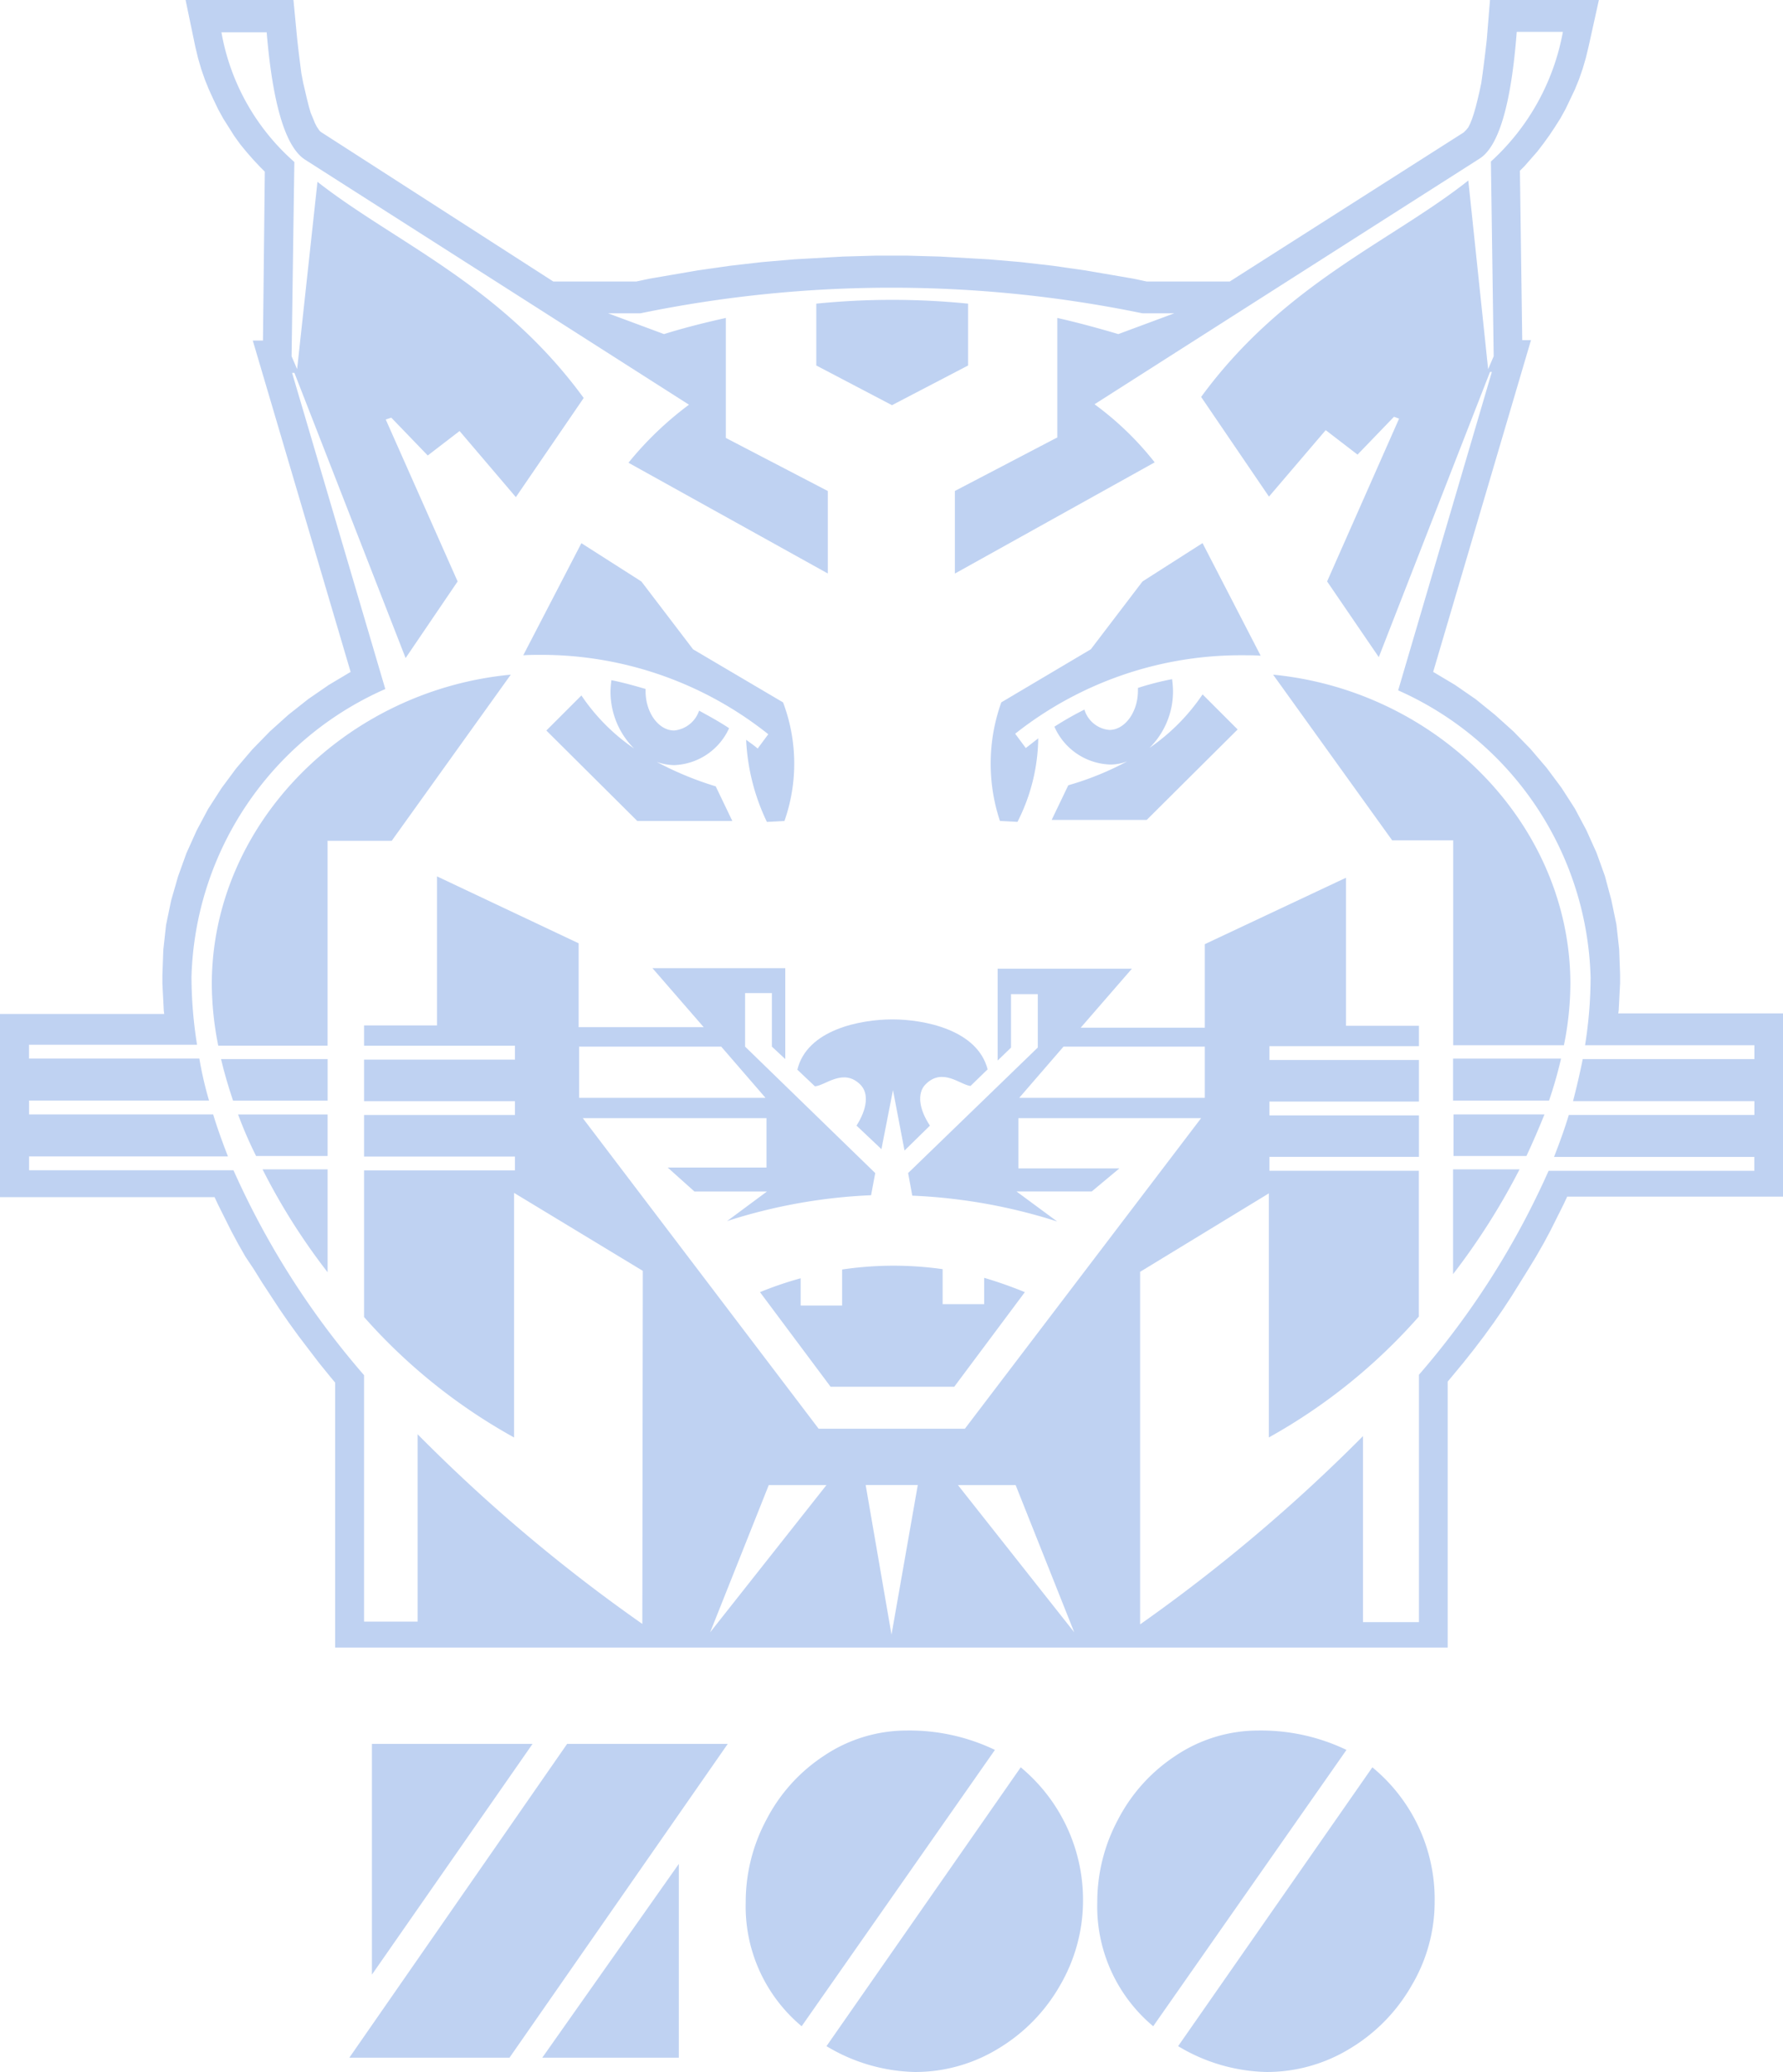 <svg xmlns="http://www.w3.org/2000/svg" viewBox="0 0 70.132 81.494">
  <defs>
    <style>
      .cls-1 {
        fill: #bfd2f2;
        fill-rule: evenodd;
      }
    </style>
  </defs>
  <g id="Group_116" data-name="Group 116" transform="translate(0 0)">
    <path id="Path_300" data-name="Path 300" class="cls-1" d="M114.922,375.73a7.765,7.765,0,0,0-3.467-.762,5.833,5.833,0,0,0-3.267,1,6.654,6.654,0,0,0-2.251,2.5,6.848,6.848,0,0,0-.817,3.249,6.137,6.137,0,0,0,2.2,4.882ZM108.3,387.382a7.016,7.016,0,0,0,3.467,1.016,6.266,6.266,0,0,0,3.3-.926A6.842,6.842,0,0,0,117.482,385a6.45,6.45,0,0,0,.908-3.285,6.717,6.717,0,0,0-2.45-5.3Zm-7.206-11.652a7.765,7.765,0,0,0-3.467-.762,5.833,5.833,0,0,0-3.267,1,6.654,6.654,0,0,0-2.251,2.5,6.848,6.848,0,0,0-.817,3.249,6.137,6.137,0,0,0,2.2,4.882Zm-6.625,11.652a7.016,7.016,0,0,0,3.467,1.016,6.266,6.266,0,0,0,3.3-.926A6.842,6.842,0,0,0,103.651,385a6.633,6.633,0,0,0,.908-3.285,6.774,6.774,0,0,0-2.45-5.3Zm-5.808.454v-7.623l-5.372,7.623Zm1.924-12.342H84.267L75.7,387.836H82Zm-7.678,0H76.589v9.075Z" transform="translate(-61.96 -306.905)"/>
    <g id="Group_115" data-name="Group 115">
      <path id="Path_301" data-name="Path 301" class="cls-1" d="M120.079,121.875l-2.033-2.668-2.36-1.506-2.287,4.41c.218-.018.454-.018.69-.018a14.318,14.318,0,0,1,8.948,3.122l-.417.563c-.145-.127-.309-.236-.454-.345a8.341,8.341,0,0,0,.817,3.231l.69-.036a6.817,6.817,0,0,0-.054-4.665Z" transform="translate(-92.818 -96.337)"/>
      <path id="Path_302" data-name="Path 302" class="cls-1" d="M167.931,274.414v1.416H166.3v-1.071a13.824,13.824,0,0,0-1.6.545l2.777,3.721h4.864l2.777-3.721a16.66,16.66,0,0,0-1.6-.563v1.035h-1.634V274.4A13.763,13.763,0,0,0,167.931,274.414Z" transform="translate(-134.807 -224.483)"/>
      <path id="Path_303" data-name="Path 303" class="cls-1" d="M122.738,150.613a2.209,2.209,0,0,0,.69.127,2.473,2.473,0,0,0,2.16-1.452c-.381-.254-.78-.472-1.18-.69a1.154,1.154,0,0,1-.98.78c-.617,0-1.125-.708-1.125-1.543v-.091c-.436-.127-.889-.254-1.343-.345a3.523,3.523,0,0,0-.036.436,3.149,3.149,0,0,0,.926,2.251A7.8,7.8,0,0,1,119.779,148l-1.379,1.379,3.576,3.557h3.739l-.653-1.361A12.938,12.938,0,0,1,122.738,150.613Z" transform="translate(-96.91 -120.647)"/>
      <path id="Path_304" data-name="Path 304" class="cls-1" d="M176.539,220.9c-1.252,0-3.358.4-3.739,1.978l.69.653c.4-.018,1.125-.744,1.8-.054.327.345.254.944-.163,1.6l.98.926.454-2.323.454,2.378,1-.98c-.436-.653-.508-1.271-.182-1.615.672-.69,1.379.018,1.779.054l.672-.653C179.879,221.3,177.773,220.9,176.539,220.9Z" transform="translate(-141.437 -180.806)"/>
      <path id="Path_305" data-name="Path 305" class="cls-1" d="M45.9,158.379a12.552,12.552,0,0,0,.254,2.414h4.3v-8.059h2.523l4.683-6.534C51.145,146.817,45.9,152.1,45.9,158.379Z" transform="translate(-37.569 -119.665)"/>
      <path id="Path_306" data-name="Path 306" class="cls-1" d="M48.372,231.134h3.721V229.5H47.9C48.027,230.044,48.19,230.589,48.372,231.134Z" transform="translate(-39.206 -187.845)"/>
      <path id="Path_307" data-name="Path 307" class="cls-1" d="M52.308,243.133h2.813V241.5H51.6A15.872,15.872,0,0,0,52.308,243.133Z" transform="translate(-42.235 -197.667)"/>
      <path id="Path_308" data-name="Path 308" class="cls-1" d="M182.871,67.557V65.125a29.842,29.842,0,0,0-5.971,0v2.432l2.977,1.561Z" transform="translate(-144.792 -53.182)"/>
      <path id="Path_309" data-name="Path 309" class="cls-1" d="M231.748,149.9a3.118,3.118,0,0,0,.926-2.251,3.82,3.82,0,0,0-.036-.454,11.209,11.209,0,0,0-1.343.345v.109c0,.835-.508,1.543-1.125,1.543a1.127,1.127,0,0,1-.98-.8,12.42,12.42,0,0,0-1.18.672,2.483,2.483,0,0,0,2.178,1.488,1.789,1.789,0,0,0,.69-.127,11.719,11.719,0,0,1-2.323.944l-.653,1.361h3.739l3.576-3.557-1.379-1.379A7.941,7.941,0,0,1,231.748,149.9Z" transform="translate(-186.536 -120.483)"/>
      <path id="Path_310" data-name="Path 310" class="cls-1" d="M59.459,257.447V253.4H56.9A24.9,24.9,0,0,0,59.459,257.447Z" transform="translate(-46.573 -207.408)"/>
      <path id="Path_311" data-name="Path 311" class="cls-1" d="M275.9,146.2l4.683,6.516h2.4v8.059h4.356a12.4,12.4,0,0,0,.254-2.414C287.589,152.117,282.4,146.835,275.9,146.2Z" transform="translate(-225.824 -119.665)"/>
      <path id="Path_312" data-name="Path 312" class="cls-1" d="M63.652,39.858l.018-.127.018-.363.018-.345.018-.345v-.363l-.036-.98-.109-.98-.2-.962-.254-.944-.327-.908-.4-.889-.454-.853-.526-.817-.581-.78-.635-.744-.672-.69-.726-.653-.762-.617-.817-.563-.853-.508h0l3.848-13.05h-.345l-.091-6.661.182-.182.254-.29.254-.29.236-.309.236-.327.218-.327.218-.345.2-.363.182-.381.181-.381.163-.4.145-.417.127-.436.109-.454L62.89,0H58.607L58.48,1.561l-.054.472-.054.436-.054.417-.054.381-.073.345-.073.309-.073.29-.073.254-.073.218-.073.182-.073.145-.073.091-.054.054-.018.018-.036.036-9.2,5.862H45.1l-.508-.109-.635-.109-.635-.109-.635-.109-.635-.091-.635-.091-.635-.073-.635-.073-.635-.054-.635-.054-.635-.036-.635-.036-.635-.036-.635-.018-.635-.018H34.431l-.635.018-.635.018-.635.036-.635.036-.635.036-.635.054-.635.054-.635.073-.635.073-.635.091-.635.091-.635.109-.635.109-.635.109-.508.109H21.762L12.651,5.209,12.6,5.173l-.036-.036-.036-.054-.073-.109-.073-.145-.073-.182-.091-.218-.073-.254-.073-.29L12,3.576l-.073-.309-.073-.381L11.8,2.468l-.054-.436-.054-.472L11.543,0H7.3l.381,1.833.109.454.127.436.145.417.163.4L8.4,3.92l.182.381.2.363L9,5.009l.218.345.236.327.254.309.254.29.272.29.182.182-.073,6.643h-.4l3.848,13.032h0l-.853.508-.817.563-.78.617-.726.653-.69.708-.635.744L8.712,31l-.526.817-.454.853-.4.889-.327.908-.272.944-.2.962-.109.98-.036.98V38.7l.018.345.018.345.018.363.018.127H0v7.206H8.44l.145.309.254.508.254.508.272.508.29.508.327.49.327.526.345.526.345.526.363.526.381.526.4.526.417.545L13,54.16l.182.218V64.8h43.76V54.341l.181-.218.436-.526.417-.526.4-.526.381-.526.363-.526.345-.526.327-.526.327-.526.309-.508.29-.508.272-.508.254-.508.254-.508.145-.309h8.494V39.858h-6.48ZM27.933,64.2l2.305-5.79h2.269Zm7.133.091L34.05,58.407H36.1Zm2.614-5.881h2.269l2.305,5.79ZM69.007,41.655H62.255c-.109.545-.236,1.089-.381,1.652h7.133v.545h-7.3c-.163.545-.363,1.089-.581,1.652h7.877v.545H60.912a32.2,32.2,0,0,1-5.1,8.022V63.8h-2.2V56.483a65.542,65.542,0,0,1-8.767,7.405V50.022l5.064-3.086v9.6a22.3,22.3,0,0,0,5.9-4.755V46.047H49.931V45.5h5.881V43.869H49.931v-.545h5.881V41.691H49.931v-.545h5.881v-.8H52.944V34.522L47.39,37.135V40.42H42.508L44.522,38.1H39.241v3.612l.526-.508V39.1H40.82V41.2l-5.1,4.937.163.889a21.652,21.652,0,0,1,5.7,1.016l-1.6-1.18h2.958l1.089-.908H40.057V43.978h7.187L37.952,56.193H32.2L22.924,43.978h7.224V45.92H26.263l1.053.944h2.85L28.6,48.025a21.391,21.391,0,0,1,5.663-1.016l.163-.871-5.118-4.973V39.059h1.053v2.105l.526.49V38.079H25.664L27.679,40.4H22.76V37.1l-5.572-2.632V40.33H14.32v.8h5.935v.545H14.32v1.634h5.935v.545H14.32v1.634h5.935v.545H14.32V51.8a22.221,22.221,0,0,0,5.9,4.737v-9.62l5.064,3.067L25.265,63.87a64.363,64.363,0,0,1-8.839-7.46v7.369H14.32V54.087a32.381,32.381,0,0,1-5.136-8.059H1.143v-.545H8.966c-.218-.563-.417-1.107-.581-1.652H1.143v-.545H8.222a14.377,14.377,0,0,1-.381-1.652h-6.7v-.545H7.75a17.224,17.224,0,0,1-.218-2.668A12.756,12.756,0,0,1,15.155,27.1L11.489,14.665h.091l4.374,11.217L18,22.869,15.173,16.5l.218-.073,1.434,1.488,1.252-.962,2.214,2.6,2.668-3.9C19.711,11.2,15.518,9.529,12.487,7.151l-.8,7.369-.218-.508.109-7.641a8.823,8.823,0,0,1-2.868-5.1h1.779C10.727,4.12,11.235,5.79,12,6.28l15.1,9.638A13.177,13.177,0,0,0,24.72,18.2l7.841,4.356V19.312L28.55,17.224V12.505c-.817.182-1.615.381-2.432.635l-2.2-.817h1.271a48.893,48.893,0,0,1,19.747,0h1.252l-2.2.817c-.8-.236-1.6-.454-2.4-.635v4.7l-4.029,2.105v3.249l7.859-4.374A12.091,12.091,0,0,0,43.052,15.9L58.189,6.244c.762-.472,1.252-2.142,1.47-4.991h1.815a9.106,9.106,0,0,1-2.831,5.1l.109,7.659-.218.508L57.754,7.1c-3.031,2.4-7.242,4.047-10.509,8.512l2.668,3.92,2.232-2.614,1.252.962,1.434-1.488.2.073L52.2,22.869l2.033,2.977,4.374-11.217h.073L54.995,27.153a12.723,12.723,0,0,1,7.569,11.289,17.047,17.047,0,0,1-.218,2.668h6.661ZM47.39,43.179h-7.3l1.742-2.015H47.39Zm-24.612,0V41.164h5.59l1.742,2.015Z"/>
      <path id="Path_313" data-name="Path 313" class="cls-1" d="M220.678,119.206l-2.033,2.668-3.521,2.087a7.161,7.161,0,0,0-.054,4.665l.69.036a7.41,7.41,0,0,0,.817-3.285l-.49.381-.417-.563a14.294,14.294,0,0,1,8.912-3.086c.254,0,.508,0,.744.018l-2.287-4.429Z" transform="translate(-175.739 -96.337)"/>
      <path id="Path_314" data-name="Path 314" class="cls-1" d="M314.9,231.052h3.775a17.164,17.164,0,0,0,.472-1.652H314.9Z" transform="translate(-257.745 -187.764)"/>
      <path id="Path_315" data-name="Path 315" class="cls-1" d="M314.9,243.133h2.886q.381-.817.708-1.634h-3.576v1.634Z" transform="translate(-257.745 -197.667)"/>
      <path id="Path_316" data-name="Path 316" class="cls-1" d="M314.9,257.52a26.687,26.687,0,0,0,2.614-4.12H314.9Z" transform="translate(-257.745 -207.408)"/>
    </g>
  </g>
</svg>
